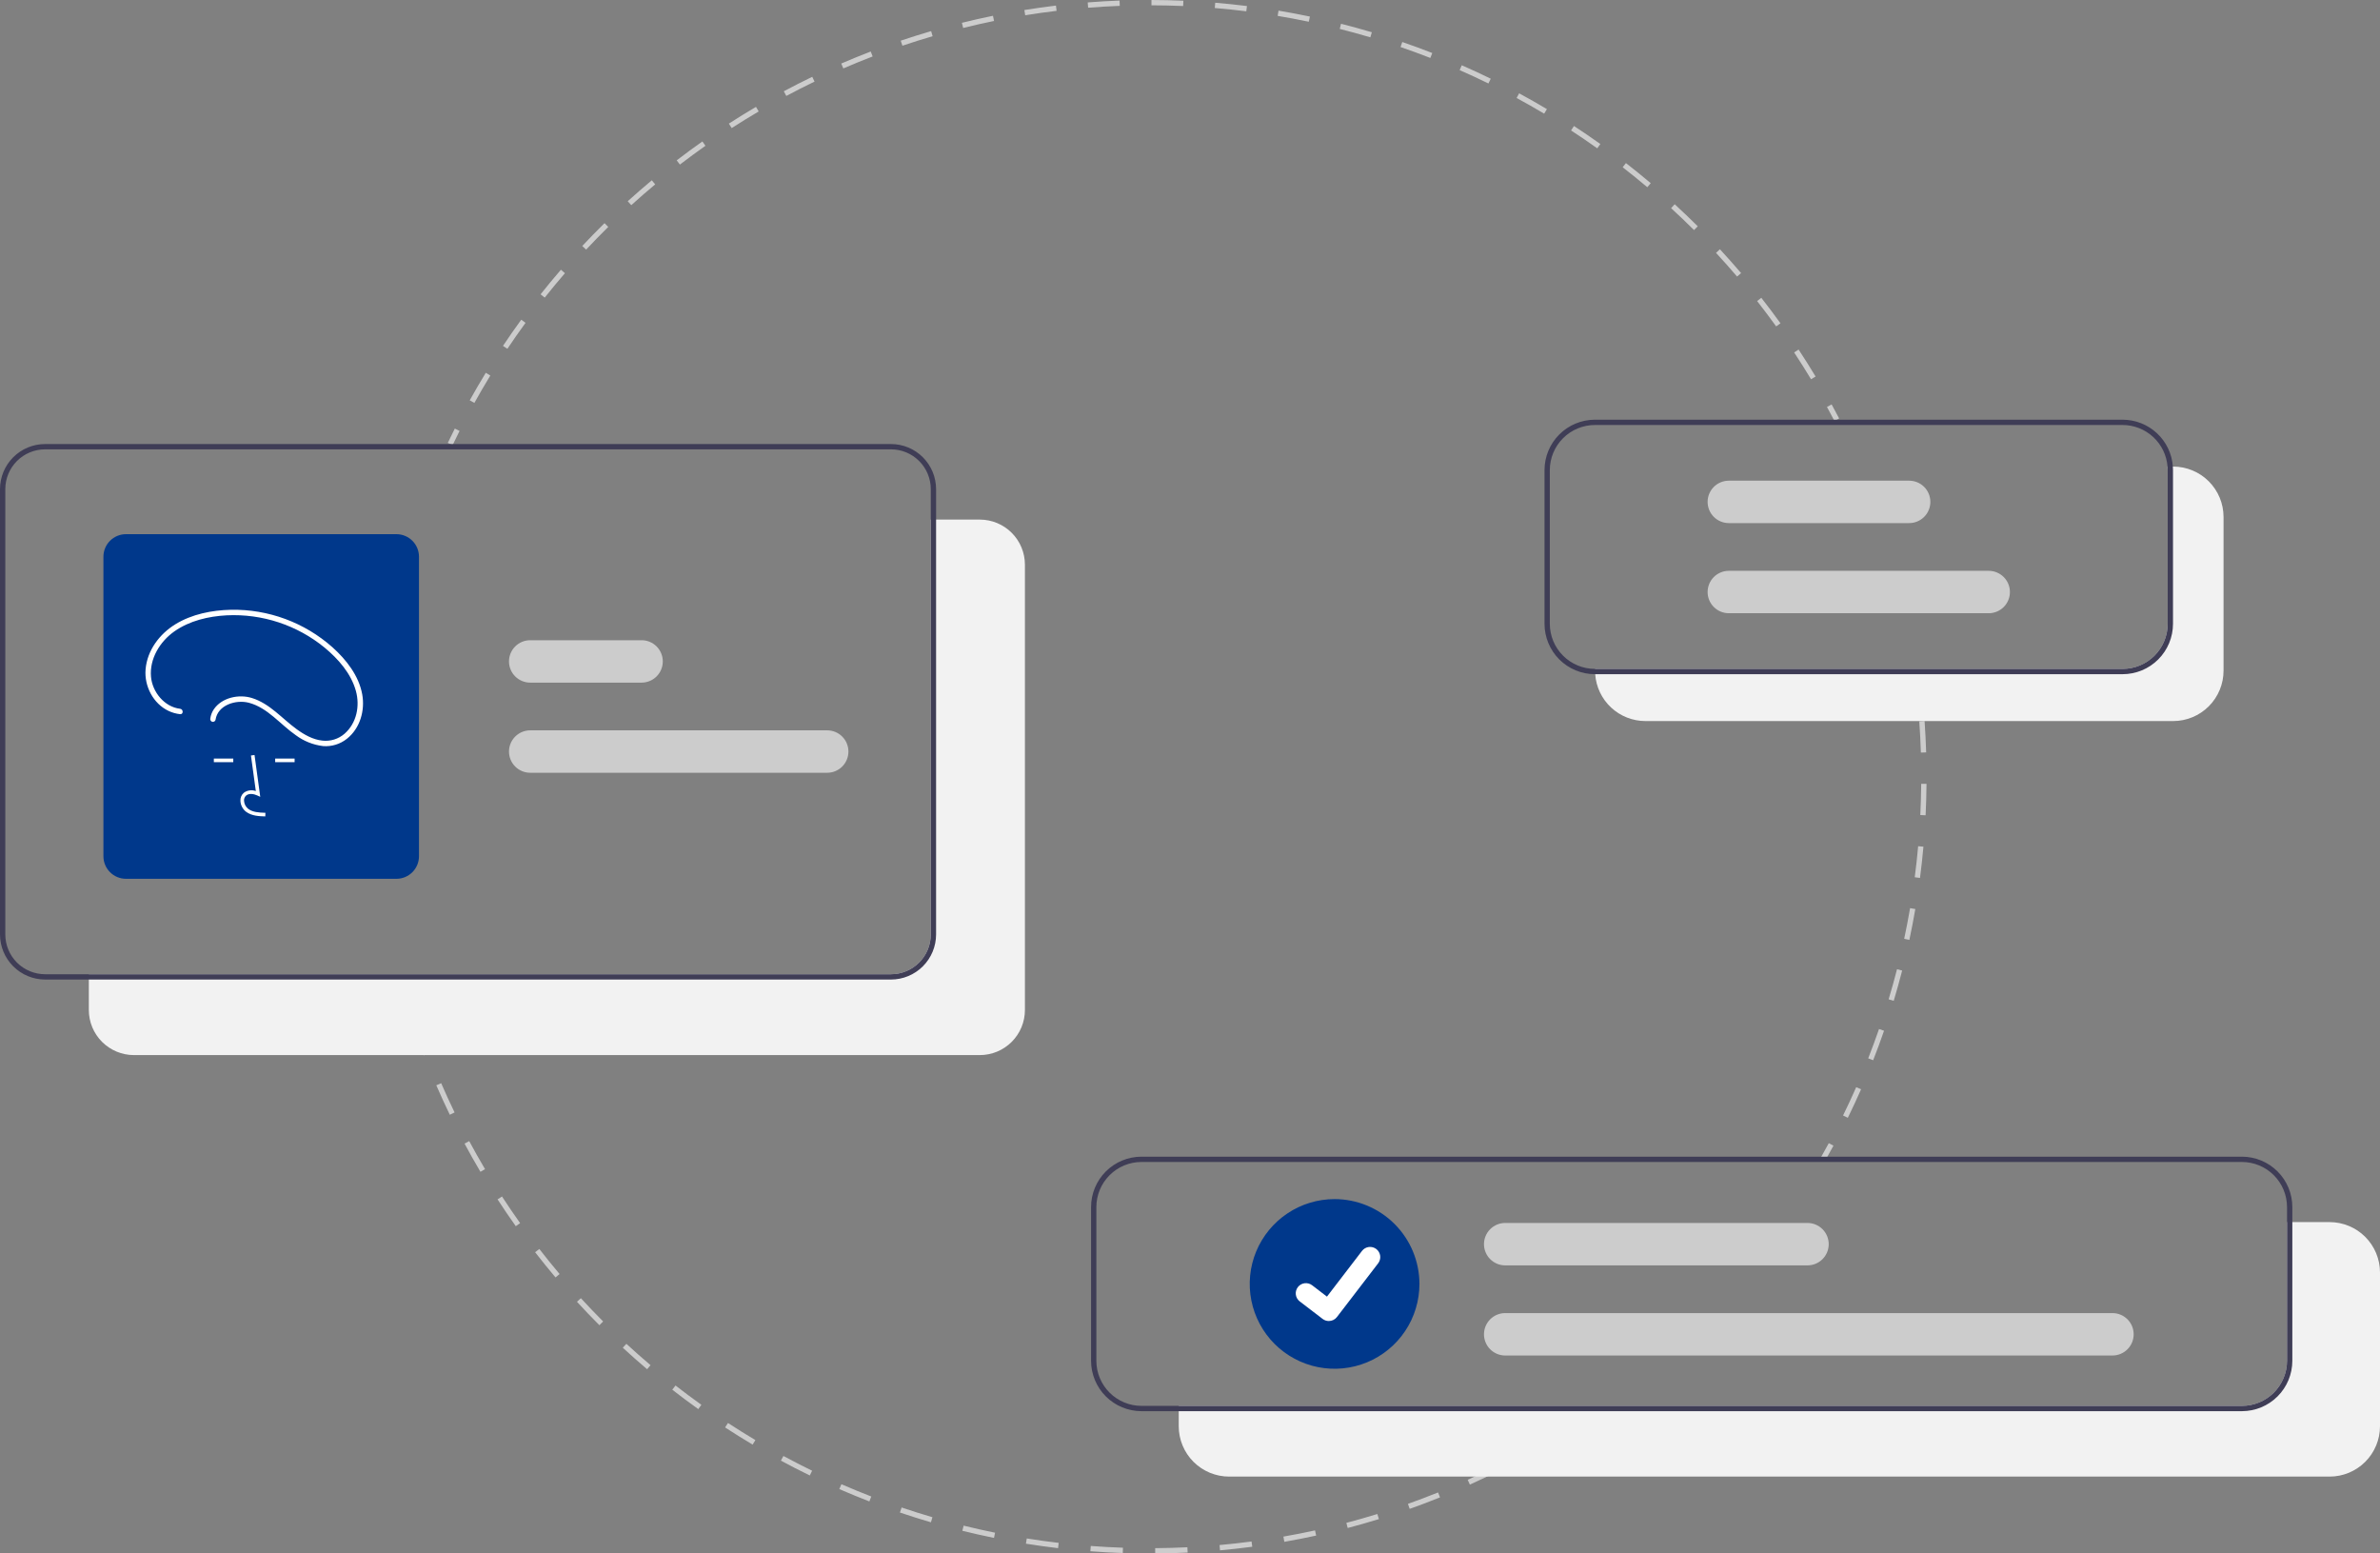<svg width="521" height="340" viewBox="0 0 521 340" fill="none" xmlns="http://www.w3.org/2000/svg">
<rect x="0" y="0" width="521" height="340" fill="#808080" stroke="none"/>
<g clip-path="url(#clip0_12_123)">
<path d="M346.55 311.102L345.902 310.139C346.861 309.493 347.813 308.838 348.759 308.173L349.427 309.122C348.475 309.791 347.516 310.451 346.55 311.102Z" fill="#CCCCCC"/>
<path d="M252.885 340L252.877 338.84C255.224 338.823 257.597 338.757 259.93 338.644L259.986 339.804C257.637 339.917 255.248 339.983 252.885 340ZM245.783 339.905C243.425 339.825 241.039 339.695 238.69 339.518L238.778 338.361C241.111 338.537 243.481 338.666 245.822 338.745L245.783 339.905ZM267.07 339.315L266.966 338.159C269.296 337.95 271.655 337.689 273.976 337.382L274.129 338.532C271.791 338.841 269.416 339.104 267.07 339.315ZM231.62 338.838C229.273 338.563 226.906 338.236 224.583 337.864L224.767 336.718C227.073 337.087 229.424 337.413 231.755 337.686L231.62 338.838ZM281.148 337.456L280.948 336.313C283.252 335.911 285.58 335.453 287.869 334.953L288.117 336.087C285.812 336.59 283.468 337.051 281.148 337.456ZM217.594 336.597C215.284 336.127 212.953 335.603 210.664 335.037L210.943 333.911C213.216 334.472 215.531 334.993 217.826 335.459L217.594 336.597ZM295.022 334.427L294.727 333.304C296.991 332.709 299.273 332.058 301.51 331.368L301.852 332.477C299.6 333.172 297.302 333.828 295.022 334.427ZM203.79 333.182C201.525 332.52 199.241 331.799 197.002 331.041L197.375 329.941C199.599 330.695 201.867 331.411 204.116 332.069L203.79 333.182ZM308.594 330.242L308.205 329.148C310.411 328.365 312.63 327.525 314.801 326.649L315.235 327.725C313.049 328.607 310.815 329.454 308.594 330.242ZM190.312 328.615C188.107 327.763 185.893 326.853 183.731 325.911L184.195 324.847C186.343 325.783 188.541 326.686 190.731 327.533L190.312 328.615ZM321.766 324.932L321.287 323.875C323.422 322.908 325.563 321.884 327.65 320.831L328.173 321.867C326.072 322.927 323.916 323.958 321.766 324.932ZM177.272 322.933C175.15 321.9 173.021 320.808 170.945 319.687L171.496 318.666C173.559 319.779 175.673 320.864 177.78 321.89L177.272 322.933ZM334.447 318.536L333.881 317.523C335.926 316.381 337.974 315.181 339.968 313.957L340.576 314.945C338.568 316.178 336.506 317.386 334.447 318.536ZM164.76 316.18C162.735 314.974 160.706 313.709 158.728 312.417L159.364 311.446C161.327 312.728 163.343 313.986 165.354 315.182L164.76 316.18ZM152.86 308.408C150.943 307.038 149.027 305.608 147.165 304.158L147.879 303.243C149.728 304.683 151.631 306.104 153.535 307.464L152.86 308.408ZM141.653 299.676C139.853 298.149 138.063 296.566 136.332 294.969L137.119 294.116C138.839 295.702 140.617 297.275 142.404 298.791L141.653 299.676ZM131.212 290.046C129.547 288.377 127.895 286.652 126.302 284.916L127.157 284.132C128.74 285.855 130.38 287.569 132.034 289.227L131.212 290.046ZM121.609 279.588C120.091 277.79 118.588 275.933 117.143 274.07L118.06 273.359C119.496 275.21 120.988 277.053 122.496 278.839L121.609 279.588ZM112.91 268.372C111.545 266.452 110.202 264.478 108.919 262.504L109.893 261.871C111.167 263.832 112.501 265.793 113.857 267.7L112.91 268.372ZM105.177 256.476C103.977 254.449 102.804 252.371 101.691 250.298L102.714 249.749C103.819 251.808 104.984 253.872 106.176 255.885L105.177 256.476ZM98.466 243.981C97.441 241.863 96.446 239.695 95.51 237.536L96.576 237.075C97.505 239.219 98.493 241.372 99.511 243.475L98.466 243.981ZM92.828 230.975C91.982 228.777 91.173 226.532 90.421 224.303L91.522 223.932C92.268 226.146 93.072 228.376 93.911 230.559L92.828 230.975Z" fill="#CCCCCC"/>
<path d="M88.278 217.466C87.954 216.349 87.641 215.227 87.339 214.101L88.46 213.801C88.76 214.919 89.071 216.033 89.393 217.142L88.278 217.466Z" fill="#CCCCCC"/>
<path d="M419.524 151.08C419.396 149.929 419.256 148.781 419.104 147.637L420.255 147.485C420.408 148.637 420.549 149.793 420.678 150.952L419.524 151.08Z" fill="#CCCCCC"/>
<path d="M404.503 244.65L403.46 244.14C404.457 242.104 405.427 240.018 406.341 237.941L407.404 238.409C406.483 240.5 405.507 242.6 404.503 244.65ZM410.048 232.054L408.967 231.63C409.796 229.519 410.592 227.362 411.334 225.217L412.431 225.596C411.684 227.756 410.882 229.928 410.048 232.054ZM414.549 219.048L413.437 218.714C414.092 216.538 414.709 214.323 415.273 212.129L416.398 212.417C415.83 214.627 415.208 216.857 414.549 219.048ZM417.974 205.717L416.839 205.475C417.313 203.257 417.749 200.998 418.133 198.762L419.277 198.958C418.89 201.21 418.452 203.484 417.974 205.717ZM420.304 192.151L419.152 192.002C419.445 189.756 419.696 187.469 419.898 185.206L421.054 185.309C420.851 187.588 420.598 189.89 420.304 192.151ZM421.528 178.441L420.369 178.384C420.479 176.122 420.546 173.823 420.566 171.55L421.727 171.56C421.707 173.848 421.64 176.164 421.528 178.441ZM420.492 164.712C420.422 162.443 420.305 160.147 420.145 157.887L421.303 157.804C421.465 160.08 421.582 162.392 421.652 164.676L420.492 164.712Z" fill="#CCCCCC"/>
<path d="M399.667 253.804L398.658 253.231C399.228 252.227 399.788 251.216 400.339 250.199L401.36 250.751C400.806 251.775 400.242 252.793 399.667 253.804Z" fill="#CCCCCC"/>
<path d="M99.076 97.434L98.028 96.935C98.529 95.883 99.042 94.838 99.564 93.798L100.602 94.318C100.083 95.351 99.574 96.39 99.076 97.434Z" fill="#CCCCCC"/>
<path d="M103.844 88.186L102.828 87.623C103.954 85.596 105.137 83.566 106.344 81.588L107.335 82.192C106.136 84.156 104.962 86.173 103.844 88.186ZM396.454 83.007C395.268 81.039 394.023 79.066 392.754 77.144L393.723 76.505C395.001 78.44 396.254 80.427 397.448 82.408L396.454 83.007ZM111.07 76.345L110.105 75.701C111.393 73.773 112.739 71.846 114.105 69.973L115.043 70.657C113.686 72.517 112.35 74.431 111.07 76.345ZM388.817 71.437C387.471 69.57 386.069 67.705 384.649 65.895L385.563 65.179C386.992 67.001 388.404 68.879 389.759 70.758L388.817 71.437ZM119.245 65.136L118.335 64.414C119.777 62.598 121.276 60.788 122.789 59.034L123.669 59.792C122.165 61.534 120.677 63.332 119.245 65.136ZM380.258 60.528C378.763 58.775 377.213 57.031 375.65 55.344L376.502 54.556C378.075 56.254 379.636 58.01 381.141 59.775L380.258 60.528ZM128.307 54.633L127.459 53.84C129.043 52.149 130.684 50.467 132.337 48.841L133.151 49.667C131.51 51.283 129.88 52.954 128.307 54.633ZM370.834 50.352C369.203 48.728 367.516 47.116 365.818 45.559L366.603 44.705C368.312 46.272 370.011 47.895 371.654 49.529L370.834 50.352ZM138.194 44.905L137.414 44.045C139.131 42.489 140.904 40.947 142.683 39.461L143.427 40.352C141.66 41.828 139.899 43.359 138.194 44.905ZM360.61 40.976C358.851 39.49 357.037 38.02 355.219 36.608L355.931 35.692C357.762 37.114 359.588 38.594 361.36 40.09L360.61 40.976ZM148.841 36.017L148.134 35.097C149.971 33.686 151.864 32.294 153.759 30.959L154.428 31.907C152.546 33.234 150.666 34.617 148.841 36.017ZM349.653 32.464C347.777 31.127 345.849 29.81 343.921 28.551L344.556 27.579C346.497 28.847 348.438 30.173 350.327 31.519L349.653 32.464ZM160.177 28.03L159.548 27.055C161.494 25.799 163.494 24.567 165.492 23.392L166.081 24.392C164.097 25.559 162.111 26.783 160.177 28.03ZM338.032 24.876C336.055 23.698 334.024 22.543 331.997 21.446L332.55 20.425C334.591 21.531 336.636 22.693 338.627 23.879L338.032 24.876ZM172.128 20.999L171.58 19.976C173.625 18.883 175.719 17.82 177.804 16.814L178.308 17.859C176.238 18.858 174.158 19.914 172.128 20.999ZM325.826 18.266C323.751 17.252 321.632 16.268 319.527 15.344L319.994 14.282C322.113 15.212 324.247 16.202 326.336 17.224L325.826 18.266ZM184.612 14.976L184.151 13.911C186.276 12.992 188.449 12.105 190.612 11.273L191.029 12.357C188.881 13.182 186.722 14.063 184.612 14.976ZM313.112 12.684C310.966 11.846 308.772 11.041 306.591 10.292L306.969 9.194C309.165 9.949 311.374 10.759 313.535 11.603L313.112 12.684ZM197.547 10.004L197.176 8.905C199.372 8.163 201.611 7.458 203.831 6.81L204.157 7.924C201.952 8.568 199.729 9.268 197.547 10.004ZM299.976 8.171C297.766 7.512 295.512 6.891 293.277 6.325L293.562 5.201C295.813 5.771 298.082 6.396 300.308 7.059L299.976 8.171ZM210.845 6.118L210.565 4.992C212.814 4.434 215.103 3.917 217.368 3.454L217.601 4.59C215.351 5.051 213.078 5.564 210.845 6.118ZM286.506 4.759C284.259 4.288 281.966 3.856 279.689 3.475L279.88 2.331C282.173 2.714 284.483 3.149 286.745 3.623L286.506 4.759ZM224.425 3.341L224.239 2.195C226.527 1.825 228.855 1.497 231.157 1.221L231.295 2.373C229.009 2.647 226.698 2.973 224.425 3.341ZM272.823 2.474C270.544 2.189 268.223 1.946 265.923 1.754L266.02 0.598C268.335 0.791 270.673 1.035 272.968 1.322L272.823 2.474ZM238.199 1.687L238.108 0.53C240.418 0.349 242.764 0.212 245.081 0.124L245.125 1.283C242.823 1.371 240.493 1.507 238.199 1.687ZM258.999 1.317C256.7 1.219 254.367 1.166 252.063 1.16L252.066 0C254.385 0.006 256.734 0.059 259.049 0.158L258.999 1.317Z" fill="#CCCCCC"/>
<path d="M401.572 92.129C401.037 91.102 400.493 90.082 399.938 89.068L400.956 88.511C401.515 89.532 402.064 90.559 402.602 91.592L401.572 92.129Z" fill="#CCCCCC"/>
<path d="M214.495 113.721H203.756V204.525C203.753 206.832 202.835 209.044 201.202 210.676C199.57 212.307 197.357 213.225 195.048 213.228H19.447V221.061C19.451 223.676 20.491 226.182 22.341 228.031C24.191 229.88 26.699 230.921 29.315 230.924H214.495C217.111 230.921 219.619 229.88 221.469 228.031C223.319 226.182 224.36 223.676 224.364 221.061V123.585C224.36 120.97 223.319 118.463 221.469 116.614C219.619 114.765 217.111 113.725 214.495 113.721Z" fill="#F2F2F2"/>
<path d="M195.048 97.185H9.869C7.252 97.189 4.744 98.229 2.895 100.078C1.045 101.927 0.004 104.434 0 107.049V204.525C0.004 207.14 1.045 209.646 2.895 211.495C4.744 213.344 7.252 214.385 9.869 214.388H195.048C197.665 214.385 200.173 213.344 202.022 211.495C203.872 209.646 204.913 207.14 204.917 204.525V107.049C204.913 104.434 203.872 101.927 202.022 100.078C200.173 98.229 197.665 97.189 195.048 97.185ZM203.756 204.525C203.753 206.832 202.835 209.044 201.203 210.676C199.57 212.307 197.357 213.225 195.048 213.228H9.869C7.56 213.225 5.347 212.307 3.714 210.676C2.082 209.044 1.164 206.832 1.161 204.525V107.049C1.164 104.741 2.082 102.529 3.714 100.898C5.347 99.266 7.56 98.348 9.869 98.346H195.048C197.357 98.348 199.57 99.266 201.203 100.898C202.835 102.529 203.753 104.741 203.756 107.049V204.525Z" fill="#3F3D56"/>
<path d="M181.082 169.132H116.066C114.834 169.132 113.653 168.643 112.782 167.772C111.911 166.902 111.422 165.721 111.422 164.49C111.422 163.259 111.911 162.078 112.782 161.208C113.653 160.337 114.834 159.848 116.066 159.848H181.082C182.314 159.848 183.495 160.337 184.366 161.208C185.237 162.078 185.726 163.259 185.726 164.49C185.726 165.721 185.237 166.902 184.366 167.772C183.495 168.643 182.314 169.132 181.082 169.132Z" fill="#CCCCCC"/>
<path d="M140.447 149.404H116.066C114.834 149.404 113.653 148.915 112.782 148.045C111.911 147.174 111.422 145.994 111.422 144.763C111.422 143.532 111.911 142.351 112.782 141.48C113.653 140.61 114.834 140.121 116.066 140.121H140.447C141.679 140.121 142.86 140.61 143.731 141.48C144.602 142.351 145.091 143.532 145.091 144.763C145.091 145.994 144.602 147.174 143.731 148.045C142.86 148.915 141.679 149.404 140.447 149.404Z" fill="#CCCCCC"/>
<path d="M86.785 192.34H27.574C26.266 192.339 25.011 191.819 24.086 190.894C23.161 189.97 22.641 188.716 22.64 187.408V121.844C22.641 120.537 23.161 119.283 24.086 118.359C25.011 117.434 26.266 116.914 27.574 116.912H86.785C88.093 116.914 89.347 117.434 90.272 118.359C91.197 119.283 91.718 120.537 91.719 121.844V187.408C91.718 188.716 91.197 189.97 90.272 190.894C89.347 191.819 88.093 192.339 86.785 192.34Z" fill="#00388B"/>
<path d="M58.075 178.684C56.77 178.647 55.145 178.602 53.894 177.688C53.521 177.405 53.215 177.044 52.997 176.63C52.778 176.215 52.653 175.759 52.63 175.291C52.608 174.959 52.662 174.626 52.79 174.319C52.917 174.011 53.114 173.737 53.365 173.518C53.738 173.24 54.174 173.059 54.635 172.993C55.096 172.927 55.566 172.977 56.002 173.139L54.936 165.353L55.718 165.246L56.971 174.399L56.318 174.099C55.561 173.752 54.521 173.575 53.875 174.121C53.716 174.264 53.592 174.441 53.513 174.639C53.434 174.837 53.402 175.051 53.419 175.263C53.439 175.611 53.532 175.951 53.695 176.259C53.857 176.568 54.084 176.838 54.36 177.051C55.333 177.762 56.629 177.854 58.098 177.895L58.075 178.684Z" fill="white"/>
<path d="M51.067 166.025H46.813V166.814H51.067V166.025Z" fill="white"/>
<path d="M64.492 166.025H60.239V166.814H64.492V166.025Z" fill="white"/>
<path d="M39.423 155.125C35.998 154.734 33.345 151.454 33.054 148.126C32.707 144.166 35.014 140.406 38.179 138.184C41.489 135.86 45.613 134.89 49.603 134.676C57.387 134.289 65.036 136.809 71.064 141.746C74.054 144.228 76.846 147.39 77.904 151.209C78.823 154.525 78.076 158.282 75.407 160.605C74.747 161.174 73.976 161.6 73.142 161.857C72.309 162.113 71.432 162.194 70.566 162.095C68.495 161.88 66.584 160.791 64.931 159.59C61.714 157.252 59.073 153.995 55.153 152.773C52.279 151.877 48.55 152.666 46.794 155.263C46.395 155.858 46.137 156.535 46.039 157.244C46.002 157.395 46.025 157.555 46.102 157.69C46.179 157.825 46.304 157.926 46.452 157.973C46.604 158.013 46.765 157.993 46.902 157.915C47.038 157.838 47.139 157.71 47.181 157.559C47.642 154.287 51.667 153.067 54.491 153.814C58.609 154.903 61.374 158.576 64.752 160.909C66.501 162.213 68.561 163.035 70.728 163.293C72.606 163.441 74.47 162.868 75.941 161.693C78.828 159.414 79.931 155.496 79.293 151.969C78.554 147.883 75.803 144.382 72.785 141.672C66.666 136.235 58.722 133.301 50.536 133.457C46.361 133.553 42.004 134.414 38.407 136.62C34.918 138.759 32.222 142.339 31.869 146.499C31.559 150.162 33.525 153.992 36.899 155.596C37.695 155.973 38.548 156.214 39.423 156.309C40.179 156.395 40.173 155.21 39.423 155.125Z" fill="white"/>
<path d="M509.97 267.478H500.648V297.835C500.644 300.449 499.603 302.956 497.753 304.805C495.903 306.654 493.395 307.695 490.779 307.698H258.033V312.154C258.036 315.077 259.198 317.88 261.266 319.947C263.334 322.013 266.138 323.176 269.062 323.178H509.97C512.895 323.176 515.699 322.013 517.767 319.947C519.835 317.88 520.997 315.077 521 312.154V278.502C520.997 275.579 519.835 272.776 517.767 270.71C515.699 268.643 512.895 267.48 509.97 267.478Z" fill="#F2F2F2"/>
<path d="M490.779 253.158H249.871C246.947 253.161 244.143 254.323 242.075 256.39C240.007 258.457 238.844 261.259 238.841 264.182V297.835C238.844 300.758 240.007 303.56 242.075 305.627C244.143 307.694 246.947 308.856 249.871 308.859H490.779C493.703 308.856 496.507 307.694 498.575 305.627C500.643 303.56 501.806 300.758 501.809 297.835V264.182C501.806 261.259 500.643 258.457 498.575 256.39C496.507 254.323 493.703 253.161 490.779 253.158ZM500.648 297.835C500.644 300.45 499.603 302.956 497.753 304.805C495.903 306.654 493.395 307.695 490.779 307.698H249.871C247.255 307.695 244.747 306.654 242.897 304.805C241.047 302.956 240.006 300.45 240.002 297.835V264.182C240.006 261.567 241.047 259.061 242.897 257.212C244.747 255.363 247.255 254.322 249.871 254.319H490.779C493.395 254.322 495.903 255.363 497.753 257.212C499.603 259.061 500.644 261.567 500.648 264.182V297.835Z" fill="#3F3D56"/>
<path d="M292.15 262.443C288.476 262.443 284.884 263.532 281.83 265.572C278.775 267.612 276.394 270.512 274.988 273.905C273.582 277.298 273.214 281.031 273.931 284.632C274.647 288.234 276.417 291.542 279.015 294.139C281.612 296.735 284.922 298.504 288.526 299.22C292.129 299.937 295.864 299.569 299.259 298.164C302.653 296.758 305.554 294.379 307.595 291.325C309.636 288.272 310.726 284.682 310.726 281.01C310.72 276.088 308.761 271.368 305.279 267.888C301.796 264.407 297.075 262.449 292.15 262.443Z" fill="#00388B"/>
<path d="M462.433 296.676H329.499C328.267 296.676 327.086 296.187 326.215 295.316C325.344 294.446 324.855 293.265 324.855 292.034C324.855 290.803 325.344 289.622 326.215 288.752C327.086 287.881 328.267 287.392 329.499 287.392H462.433C463.665 287.392 464.846 287.881 465.717 288.752C466.588 289.622 467.077 290.803 467.077 292.034C467.077 293.265 466.588 294.446 465.717 295.316C464.846 296.187 463.665 296.676 462.433 296.676Z" fill="#CCCCCC"/>
<path d="M395.676 276.949H329.499C328.267 276.949 327.086 276.46 326.215 275.589C325.344 274.719 324.855 273.538 324.855 272.307C324.855 271.076 325.344 269.895 326.215 269.025C327.086 268.154 328.267 267.665 329.499 267.665H395.676C396.907 267.665 398.089 268.154 398.96 269.025C399.83 269.895 400.32 271.076 400.32 272.307C400.32 273.538 399.83 274.719 398.96 275.589C398.089 276.46 396.907 276.949 395.676 276.949Z" fill="#CCCCCC"/>
<path d="M290.89 289.128C290.41 289.129 289.943 288.974 289.559 288.686L289.535 288.668L284.521 284.834C284.052 284.475 283.745 283.944 283.667 283.359C283.59 282.773 283.749 282.181 284.108 281.712C284.468 281.243 284.999 280.936 285.585 280.859C286.171 280.782 286.763 280.94 287.232 281.299L290.48 283.789L298.155 273.781C298.333 273.549 298.555 273.354 298.808 273.208C299.061 273.062 299.341 272.967 299.631 272.928C299.921 272.89 300.216 272.909 300.498 272.985C300.781 273.06 301.046 273.191 301.278 273.369L301.278 273.369L301.231 273.435L301.28 273.369C301.748 273.729 302.054 274.26 302.132 274.845C302.209 275.43 302.051 276.022 301.692 276.491L292.664 288.257C292.456 288.528 292.187 288.748 291.88 288.898C291.572 289.049 291.234 289.127 290.892 289.126L290.89 289.128Z" fill="white"/>
<path d="M475.721 102.117H474.49C474.513 102.366 474.525 102.622 474.525 102.883V136.535C474.521 139.15 473.48 141.657 471.631 143.506C469.781 145.355 467.273 146.395 464.657 146.399H349.172V146.793C349.172 147.049 349.183 147.304 349.201 147.559C349.395 150.343 350.638 152.95 352.68 154.853C354.721 156.757 357.409 157.816 360.201 157.817H475.721C478.645 157.815 481.449 156.653 483.517 154.586C485.585 152.519 486.748 149.716 486.75 146.793V113.141C486.748 110.218 485.585 107.416 483.517 105.349C481.449 103.282 478.645 102.12 475.721 102.117Z" fill="#F2F2F2"/>
<path d="M475.657 102.117C475.463 99.333 474.219 96.727 472.178 94.823C470.136 92.919 467.449 91.86 464.657 91.859H349.137C346.212 91.862 343.408 93.024 341.341 95.091C339.273 97.157 338.11 99.96 338.107 102.883V136.535C338.11 139.458 339.273 142.261 341.341 144.328C343.408 146.394 346.212 147.557 349.137 147.559H464.657C467.581 147.557 470.385 146.394 472.453 144.328C474.521 142.261 475.683 139.458 475.686 136.535V102.883C475.686 102.628 475.674 102.372 475.657 102.117ZM474.525 136.535C474.521 139.15 473.48 141.657 471.631 143.506C469.781 145.355 467.273 146.395 464.657 146.399H349.137C346.521 146.395 344.013 145.355 342.163 143.506C340.313 141.657 339.272 139.15 339.268 136.535V102.883C339.272 100.268 340.313 97.761 342.163 95.912C344.013 94.063 346.521 93.023 349.137 93.019H464.657C467.14 93.023 469.53 93.961 471.353 95.647C473.175 97.333 474.295 99.643 474.49 102.117C474.513 102.366 474.525 102.622 474.525 102.883V136.535Z" fill="#3F3D56"/>
<path d="M435.342 134.216H378.453C377.221 134.216 376.04 133.727 375.169 132.856C374.298 131.986 373.809 130.805 373.809 129.574C373.809 128.343 374.298 127.163 375.169 126.292C376.04 125.422 377.221 124.933 378.453 124.933H435.342C436.573 124.933 437.755 125.422 438.626 126.292C439.496 127.163 439.986 128.343 439.986 129.574C439.986 130.805 439.496 131.986 438.626 132.856C437.755 133.727 436.573 134.216 435.342 134.216Z" fill="#CCCCCC"/>
<path d="M417.927 114.489H378.453C377.221 114.489 376.04 114 375.169 113.129C374.298 112.259 373.809 111.078 373.809 109.847C373.809 108.616 374.298 107.435 375.169 106.565C376.04 105.694 377.221 105.205 378.453 105.205H417.927C419.158 105.205 420.34 105.694 421.211 106.565C422.081 107.435 422.571 108.616 422.571 109.847C422.571 111.078 422.081 112.259 421.211 113.129C420.34 114 419.158 114.489 417.927 114.489Z" fill="#CCCCCC"/>
</g>
<defs>
<clipPath id="clip0_12_123">
<rect width="521" height="340" fill="white"/>
</clipPath>
</defs>
</svg>
